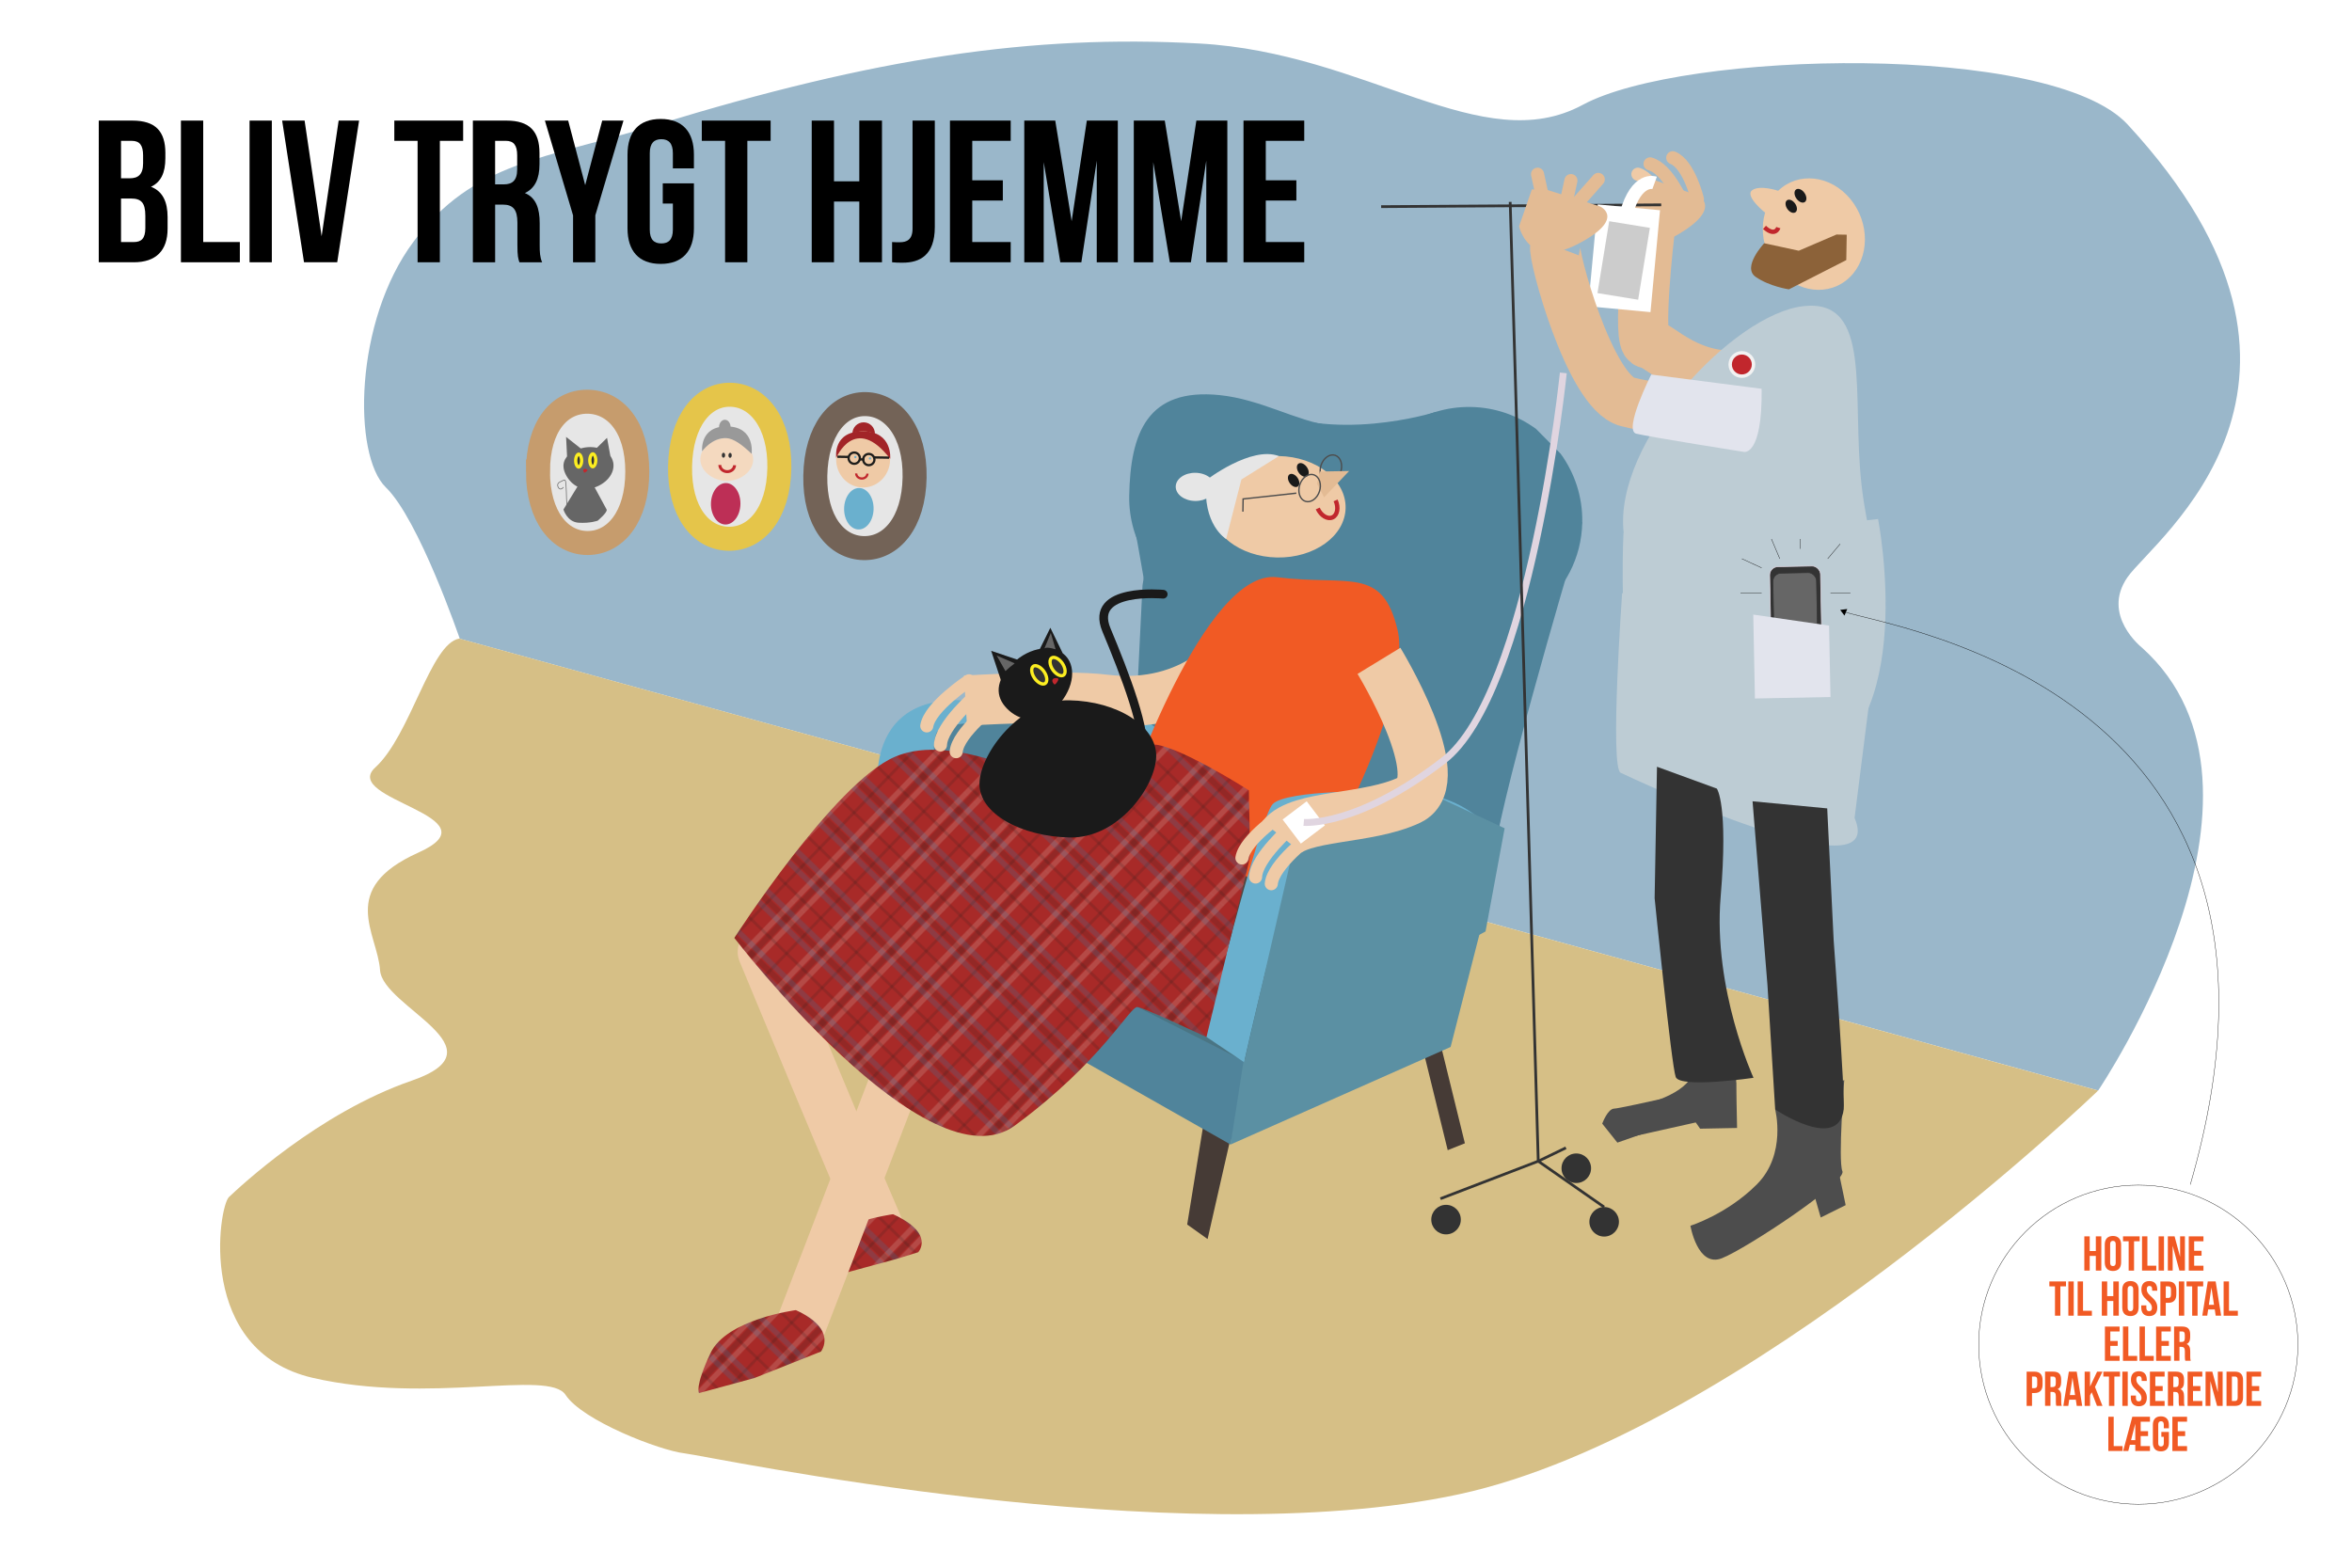 <?xml version="1.0" encoding="UTF-8"?><svg xmlns="http://www.w3.org/2000/svg" xmlns:xlink="http://www.w3.org/1999/xlink" viewBox="0 0 1200 800"><defs><style>.cls-1{stroke:#000;stroke-width:.18px;}.cls-1,.cls-2,.cls-3,.cls-4,.cls-5,.cls-6,.cls-7,.cls-8,.cls-9,.cls-10,.cls-11,.cls-12,.cls-13,.cls-14,.cls-15,.cls-16,.cls-17,.cls-18,.cls-19{stroke-miterlimit:10;}.cls-1,.cls-4,.cls-5,.cls-20,.cls-6,.cls-7,.cls-21,.cls-9,.cls-11,.cls-22,.cls-12,.cls-23,.cls-13,.cls-14,.cls-15,.cls-24,.cls-16,.cls-17,.cls-25,.cls-26{fill:none;}.cls-2{filter:url(#drop-shadow-2);stroke:#e5c54a;}.cls-2,.cls-3,.cls-8{stroke-width:12.25px;}.cls-2,.cls-3,.cls-8,.cls-27{fill:#e6e6e6;}.cls-3{filter:url(#drop-shadow-3);stroke:#c69c6d;}.cls-28{fill:#efcaa6;}.cls-29{fill:#d6bf86;}.cls-30{fill:#4a7584;}.cls-31{fill:#534741;}.cls-4,.cls-11{stroke-width:25.61px;}.cls-4,.cls-25{stroke:#e3bb94;}.cls-32{fill:#4d4d4d;}.cls-5{stroke:#666;}.cls-5,.cls-10,.cls-19{stroke-width:.35px;}.cls-33{fill:#fff;}.cls-34{fill:url(#Skotskternet_farve_2-2);}.cls-20,.cls-11,.cls-22{stroke:#efcaa6;}.cls-20,.cls-22,.cls-25{stroke-linejoin:round;}.cls-20,.cls-17,.cls-25{stroke-linecap:round;}.cls-20,.cls-25{stroke-width:6.68px;}.cls-6{stroke:#4d4d4d;stroke-width:.7px;}.cls-7{stroke-width:1.5px;}.cls-7,.cls-12,.cls-16{stroke:#c1272d;}.cls-35{fill:#6ab0ce;}.cls-36{fill:#bdccd4;}.cls-8{filter:url(#drop-shadow-1);stroke:#736357;}.cls-37{fill:#f4d9bf;}.cls-9{stroke-width:1.4px;}.cls-9,.cls-19{stroke:#333;}.cls-38{fill:#bd2f56;}.cls-39{fill:#9ab7ca;}.cls-10,.cls-40{fill:#333;}.cls-10,.cls-14{stroke:#e0d5e0;}.cls-41{fill:#a22428;}.cls-42{fill:#5b90a3;}.cls-22{stroke-width:25.59px;}.cls-43,.cls-19{fill:#666;}.cls-12,.cls-13{stroke-width:1.15px;}.cls-44,.cls-18{fill:#c1272d;}.cls-23,.cls-13{stroke:#1d1d1b;}.cls-23,.cls-24,.cls-26{stroke-linecap:square;stroke-width:.3px;}.cls-45{fill:#463b36;}.cls-46{fill:#1a1a1a;}.cls-47{fill:#999;}.cls-48{fill:#fcee21;}.cls-14{stroke-width:3.51px;}.cls-15{stroke:#fff;stroke-width:6.66px;}.cls-49{fill:url(#Skotskternet_farve_2-3);}.cls-24{stroke:#009cdc;}.cls-50{fill:#ccc;}.cls-51{fill:#50849b;}.cls-52{fill:#f15a24;}.cls-16{stroke-width:2.23px;}.cls-53{fill:#e2e4ed;}.cls-17{stroke:#1a1a1a;stroke-width:4.45px;}.cls-54{fill:#a82a28;}.cls-55{fill:#e3bb94;}.cls-18{stroke:#f2f2f2;stroke-width:1.75px;}.cls-56{fill:url(#Skotskternet_farve_2);}.cls-26{stroke:#fffdf0;}.cls-57{fill:#8c6239;}</style><pattern id="Skotskternet_farve_2" x="0" y="0" width="72" height="72" patternTransform="translate(5985.61 -12139.77) rotate(-45.98) scale(.7)" patternUnits="userSpaceOnUse" viewBox="0 0 72 72"><rect class="cls-21" y="0" width="72" height="72"/><line class="cls-24" x1="20" y1="72" x2="20" y2="144"/><line class="cls-24" x1="56" y1="72" x2="56" y2="144"/><line class="cls-23" x1="25" y1="72" x2="25" y2="144"/><line class="cls-23" x1="61" y1="72" x2="61" y2="144"/><line class="cls-24" x1="30" y1="72" x2="30" y2="144"/><line class="cls-24" x1="66" y1="72" x2="66" y2="144"/><line class="cls-24" x1="18" y1="72" x2="18" y2="144"/><line class="cls-24" x1="54" y1="72" x2="54" y2="144"/><line class="cls-23" x1="23" y1="72" x2="23" y2="144"/><line class="cls-23" x1="59" y1="72" x2="59" y2="144"/><line class="cls-24" x1="28" y1="72" x2="28" y2="144"/><line class="cls-24" x1="64" y1="72" x2="64" y2="144"/><line class="cls-23" x1="42" y1="72" x2="42" y2="144"/><line class="cls-23" x1="6" y1="72" x2="6" y2="144"/><line class="cls-23" x1="144" y1="6" x2="72" y2="6"/><line class="cls-23" x1="144" y1="42" x2="72" y2="42"/><line class="cls-26" x1="144" y1="20" x2="72" y2="20"/><line class="cls-26" x1="144" y1="56" x2="72" y2="56"/><line class="cls-23" x1="144" y1="25" x2="72" y2="25"/><line class="cls-23" x1="144" y1="61" x2="72" y2="61"/><line class="cls-26" x1="144" y1="30" x2="72" y2="30"/><line class="cls-26" x1="144" y1="66" x2="72" y2="66"/><line class="cls-26" x1="144" y1="18" x2="72" y2="18"/><line class="cls-26" x1="144" y1="54" x2="72" y2="54"/><line class="cls-23" x1="144" y1="23" x2="72" y2="23"/><line class="cls-23" x1="144" y1="59" x2="72" y2="59"/><line class="cls-26" x1="144" y1="28" x2="72" y2="28"/><line class="cls-26" x1="144" y1="64" x2="72" y2="64"/><rect class="cls-54" y="0" width="72" height="72"/><line class="cls-23" x1="72" y1="6" y2="6"/><line class="cls-23" x1="72" y1="42" y2="42"/><line class="cls-26" x1="72" y1="20" y2="20"/><line class="cls-26" x1="72" y1="56" y2="56"/><line class="cls-23" x1="72" y1="25" y2="25"/><line class="cls-23" x1="72" y1="61" y2="61"/><line class="cls-26" x1="72" y1="30" y2="30"/><line class="cls-26" x1="72" y1="66" y2="66"/><line class="cls-26" x1="72" y1="18" y2="18"/><line class="cls-26" x1="72" y1="54" y2="54"/><line class="cls-23" x1="72" y1="23" y2="23"/><line class="cls-23" x1="72" y1="59" y2="59"/><line class="cls-26" x1="72" y1="28" y2="28"/><line class="cls-26" x1="72" y1="64" y2="64"/><line class="cls-24" x1="20" x2="20" y2="72"/><line class="cls-24" x1="56" x2="56" y2="72"/><line class="cls-23" x1="25" x2="25" y2="72"/><line class="cls-23" x1="61" x2="61" y2="72"/><line class="cls-24" x1="30" x2="30" y2="72"/><line class="cls-24" x1="66" x2="66" y2="72"/><line class="cls-24" x1="18" x2="18" y2="72"/><line class="cls-24" x1="54" x2="54" y2="72"/><line class="cls-23" x1="23" x2="23" y2="72"/><line class="cls-23" x1="59" x2="59" y2="72"/><line class="cls-24" x1="28" x2="28" y2="72"/><line class="cls-24" x1="64" x2="64" y2="72"/><line class="cls-23" x1="42" x2="42" y2="72"/><line class="cls-23" x1="6" x2="6" y2="72"/><line class="cls-23" y1="6" x2="-72" y2="6"/><line class="cls-23" y1="42" x2="-72" y2="42"/><line class="cls-26" y1="20" x2="-72" y2="20"/><line class="cls-26" y1="56" x2="-72" y2="56"/><line class="cls-23" y1="25" x2="-72" y2="25"/><line class="cls-23" y1="61" x2="-72" y2="61"/><line class="cls-26" y1="30" x2="-72" y2="30"/><line class="cls-26" y1="66" x2="-72" y2="66"/><line class="cls-26" y1="18" x2="-72" y2="18"/><line class="cls-26" y1="54" x2="-72" y2="54"/><line class="cls-23" y1="23" x2="-72" y2="23"/><line class="cls-23" y1="59" x2="-72" y2="59"/><line class="cls-26" y1="28" x2="-72" y2="28"/><line class="cls-26" y1="64" x2="-72" y2="64"/><line class="cls-24" x1="20" y1="-72" x2="20"/><line class="cls-24" x1="56" y1="-72" x2="56"/><line class="cls-23" x1="25" y1="-72" x2="25"/><line class="cls-23" x1="61" y1="-72" x2="61"/><line class="cls-24" x1="30" y1="-72" x2="30"/><line class="cls-24" x1="66" y1="-72" x2="66"/><line class="cls-24" x1="18" y1="-72" x2="18"/><line class="cls-24" x1="54" y1="-72" x2="54"/><line class="cls-23" x1="23" y1="-72" x2="23"/><line class="cls-23" x1="59" y1="-72" x2="59"/><line class="cls-24" x1="28" y1="-72" x2="28"/><line class="cls-24" x1="64" y1="-72" x2="64"/><line class="cls-23" x1="42" y1="-72" x2="42"/><line class="cls-23" x1="6" y1="-72" x2="6"/></pattern><filter id="drop-shadow-1" x="401.15" y="191.15" width="81" height="104" filterUnits="userSpaceOnUse"><feOffset dx="1.11" dy="1.11"/><feGaussianBlur result="blur" stdDeviation="2.78"/><feFlood flood-color="#000" flood-opacity=".75"/><feComposite in2="blur" operator="in"/><feComposite in="SourceGraphic"/></filter><filter id="drop-shadow-2" x="332.15" y="186.15" width="81" height="104" filterUnits="userSpaceOnUse"><feOffset dx="1.11" dy="1.11"/><feGaussianBlur result="blur-2" stdDeviation="2.78"/><feFlood flood-color="#000" flood-opacity=".75"/><feComposite in2="blur-2" operator="in"/><feComposite in="SourceGraphic"/></filter><pattern id="Skotskternet_farve_2-2" patternTransform="translate(5935.9 -12136.7) rotate(-45.98) scale(.7)" xlink:href="#Skotskternet_farve_2"/><pattern id="Skotskternet_farve_2-3" patternTransform="translate(5936.02 -12090.84) rotate(-45.98) scale(.7)" xlink:href="#Skotskternet_farve_2"/><filter id="drop-shadow-3" x="259.15" y="190.15" width="81" height="102" filterUnits="userSpaceOnUse"><feOffset dx="1.11" dy="1.11"/><feGaussianBlur result="blur-3" stdDeviation="2.78"/><feFlood flood-color="#000" flood-opacity=".75"/><feComposite in2="blur-3" operator="in"/><feComposite in="SourceGraphic"/></filter></defs><g id="Lag_2"><rect class="cls-33" x=".5" y="-.5" width="1199" height="800"/></g><g id="Lag_1"><path class="cls-39" d="M1070.5,556.5s103.66-153.04,22.32-226.02c0,0-20.96-16.49-7.32-35.98,13.63-19.49,122-99,0-231-39.01-42.21-226.64-37.74-278-10-51.36,27.74-110.03-26.6-195.59-31.3-85.55-4.7-165.41,7.3-276.41,41.3-58.65,17.97-94.02,19.01-124.47,59.77-30.45,40.76-31.08,109.08-14.17,125.44,16.91,16.36,37.72,77.24,37.72,77.24l835.92,230.55Z"/><path class="cls-29" d="M234.35,325.86c-14.77,2.49-24.85,49.36-42.9,65.8-18.05,16.43,63.17,24.95,21.92,43.47-41.25,18.51-20.76,41.09-19.46,59.98,1.31,18.89,64.06,39.82,16.19,56.34-47.88,16.53-88.02,54.45-93.28,59.4s-16.79,78.55,42.72,92.27c59.51,13.72,120.46-4.44,129.01,8.69,8.55,13.13,48.16,28.42,60.72,29.84,12.56,1.42,250.26,52.2,395.22,20.86,144.96-31.34,326-206,326-206L234.35,325.86Z"/><path class="cls-22" d="M452.28,635.39c-2.45-3.3-63.12-149.67-63.12-149.67l77.96-38.9"/><path class="cls-56" d="M455.63,619.63s-35.42,4.6-43.58,21.99,17.17,8.49,17.17,8.49l28.26-7.68,10.99-3.41s8.9-9.52-12.85-19.4Z"/><path class="cls-20" d="M850,109.17s-5.72-17.43-14.34-20.27"/><path class="cls-25" d="M858.01,102.94s-7.23-16.95-16.15-19.31"/><path class="cls-25" d="M866.03,101.59s-4.29-17.81-12.6-21.09"/><path class="cls-55" d="M836.63,91.42l-5.69,18.82s4,22.17,25.82,9.06c21.83-13.11,10-19.28,10-19.28l-23.67-8.49-6.47-.12Z"/><path class="cls-4" d="M841.62,117.97s-6.69,57.06-1.02,57.24,21.75,20.41,51.65,15.88"/><polygon class="cls-45" points="738.63 586.94 747.39 583.43 728.61 506.93 719.86 510.44 738.63 586.94"/><polyline class="cls-45" points="605.71 624.87 616.12 632.3 634.25 552.68 619.12 542.13"/><path class="cls-51" d="M796.27,231.57c7.12,9.81,11.24,21.93,11,34.98-.33,18.3-9.12,34.46-22.58,44.82l-29.57,164.25-179.2-34.64,6.99-142.21,2.2-13.78c-5.87-9.24-9.19-20.24-8.98-32,.57-31.94,9.16-55.16,46.19-51.36,20.97,2.16,39.37,13.28,56.15,15.46l38.32.68c9.57-6.56,21.2-10.31,33.69-10.09,12.48.22,23.97,4.39,33.31,11.28"/><path class="cls-51" d="M743.65,237.76c.04-2.51-11.23-27.52-11.23-27.52,0,0-53.28,17.04-91.94-3.87l24.14,21.18,79.04,10.21Z"/><path class="cls-51" d="M734.99,265.27c1.9-.59,63.16,31.44,63.16,31.44,0,0-12.11-26.13-30.29,87.97l-183.75-85.72s.04-1.18-7.41-42.18l158.29,8.49Z"/><path class="cls-51" d="M471.14,464.26l104.78-23.28,4.31-65.31-77.72-12.92c-21.79-3.45-40.9,14.77-38.49,36.7l7.12,64.8Z"/><polygon class="cls-30" points="573.64 428.37 755.12 475.62 631.95 542.58 471.14 464.26 573.64 428.37"/><path class="cls-51" d="M691.89,249.41l115.38,17.15s-34.04,113.03-43.71,161.89c-6.43,32.48-68.35-6.63-87.93-62.93-9.88-28.41,16.26-116.12,16.26-116.12Z"/><polygon class="cls-42" points="627.84 584.05 740.11 534.27 755.12 475.62 631.95 542.58 627.84 584.05"/><polygon class="cls-51" points="470.71 494.93 627.84 584.05 634.49 541.37 471.24 458.6 470.71 494.93"/><path class="cls-31" d="M574.53,406.81s72.03,3.47,79.56,18.08c7.54,14.61,36.42,58.65,36.42,58.65,0,0-79.51,15.21-81.14,12.95s-66.47-51.31-75.79-59.83l40.94-29.85Z"/><path class="cls-35" d="M597.58,377.66s-112.75-17.05-119.67-3.81c-6.92,13.24,13.45,89,13.45,89l-17.19-4.42s-23.95-18.09-23.83-42.59c-1.85-.11-15.81-61.72,42.34-58.43,32.26,1.82,93.36,11.14,93.36,11.14l11.53,9.12Z"/><ellipse class="cls-28" cx="652.05" cy="258.62" rx="25.89" ry="34.52" transform="translate(381.83 905.95) rotate(-88.98)"/><path class="cls-31" d="M612.82,428.61c-5.58.46-66.81-1.19-66.81-1.19l40.53,69.22s41.84,26.92,68.17-6.51c.08-.1,13.5-37.02,13.5-37.02l-55.39-24.51Z"/><path class="cls-11" d="M631.83,330.94s-21.18,31.92-68.41,26.07c-20.68-2.56-70.84.52-70.84.52"/><path class="cls-52" d="M574.78,406.77s39.84-116.77,76.75-112.21c36.91,4.56,53.74-5.92,61.55,27.06,7.81,32.99-41.03,136.24-59.89,134.57s-60.9-55.36-78.41-49.42Z"/><path class="cls-35" d="M763.72,426.36s-13.87-18.35-36.66-20.98c-22.79-2.63-70.91-2.16-77.72,4.95-6.81,7.12-34.45,118.39-34.45,118.39l19.85,13.34s23.94-109.02,33.94-115.38c10-6.36,56.06-16.33,95.04-.32Z"/><path class="cls-42" d="M634.76,542.28l123.17-66.96,9.74-52.64-33.2-15.48-28.31,1.92c-18.91,3.42-43.85,15.61-47.74,30.37l-23.67,102.79Z"/><path class="cls-11" d="M703.55,337.23s37.12,60.81,15.61,71.01c-21.51,10.2-55.99,7.35-65.11,18.89"/><path class="cls-20" d="M668.68,426.68s-19.12,14.41-20.06,24.29"/><path class="cls-20" d="M659.01,421.98s-18.12,15.65-18.41,25.57"/><ellipse class="cls-46" cx="660.02" cy="245.17" rx="2.41" ry="3.74" transform="translate(-21.76 421.01) rotate(-34.84)"/><ellipse class="cls-46" cx="664.71" cy="239.8" rx="2.51" ry="3.9" transform="translate(-17.85 422.73) rotate(-34.84)"/><path class="cls-16" d="M672.31,259.49c1.65,3.64,5.03,5.67,7.55,4.52s3.22-5.02,1.57-8.66"/><path class="cls-8" d="M414.86,241.67c-.41,23.21,10.69,36.67,24.68,36.92,13.99.25,25.57-12.8,25.98-36.01s-10.96-37.23-24.95-37.48c-13.99-.25-25.3,13.36-25.71,36.58Z"/><ellipse class="cls-35" cx="438.21" cy="259.63" rx="10.58" ry="7.52" transform="translate(170.8 693.13) rotate(-88.98)"/><circle class="cls-41" cx="440.64" cy="221.26" r="5.74"/><ellipse class="cls-28" cx="440.41" cy="234.45" rx="14.34" ry="13.76" transform="translate(198.12 670.6) rotate(-88.98)"/><path class="cls-41" d="M454.18,234.13s1.39-13.74-13.52-14.01c-16.06-.29-14.01,13.52-14.01,13.52,0,0,9.58-22.77,27.53.49Z"/><circle class="cls-13" cx="443.27" cy="234.51" r="2.87"/><circle class="cls-13" cx="435.83" cy="233.8" r="2.87"/><path class="cls-12" d="M436.84,241.59c-.03,1.41,1.24,2.57,2.82,2.6s2.89-1.09,2.91-2.5"/><line class="cls-13" x1="453.62" y1="233.54" x2="445.59" y2="233.4"/><line class="cls-13" x1="432.97" y1="233.17" x2="427.24" y2="233.07"/><polyline class="cls-13" points="440.98 234.46 440.98 234.46 438.69 234.42"/><circle class="cls-35" cx="443.86" cy="233.94" r=".57"/><circle class="cls-35" cx="436.41" cy="233.24" r=".57"/><path class="cls-2" d="M345.86,236.9c-.41,23.21,10.69,36.67,24.68,36.92,13.99.25,25.57-12.8,25.98-36.01.41-23.21-10.96-37.23-24.95-37.48-13.99-.25-25.3,13.36-25.71,36.58Z"/><path class="cls-37" d="M357.31,234.22c-.11,6.05,6.31,11.07,13.29,11.19,6.98.12,13.57-4.66,13.68-10.71.11-6.05-6.31-11.07-13.29-11.19-6.98-.12-13.57,4.66-13.68,10.71Z"/><path class="cls-47" d="M383.49,231.59s1.93-13.73-12.39-13.99c-14.32-.26-12.87,12.69-12.87,12.69,0,0,4.94-7.02,12.34-6.71,3.77.16,8.17,3.47,12.92,8.01Z"/><ellipse class="cls-47" cx="369.82" cy="218" rx="3.79" ry="2.95" transform="translate(145.25 583.88) rotate(-88.98)"/><ellipse class="cls-40" cx="372.52" cy="232.38" rx="1.26" ry=".84" transform="translate(133.52 600.69) rotate(-88.98)"/><ellipse class="cls-40" cx="369.15" cy="232.32" rx="1.26" ry=".84" transform="translate(130.27 597.26) rotate(-88.98)"/><ellipse class="cls-38" cx="370.28" cy="257.1" rx="10.58" ry="7.52" transform="translate(106.6 622.73) rotate(-88.98)"/><path class="cls-7" d="M367.27,237.27c-.03,1.84,1.62,3.37,3.7,3.41s3.78-1.43,3.82-3.27"/><path class="cls-6" d="M684.15,235.57c1.08,3.31-.33,7.58-3.16,9.53-2.83,1.95-6,.85-7.08-2.46s.33-7.58,3.16-9.53,6-.85,7.08,2.46Z"/><polyline class="cls-6" points="661.38 251.66 634.24 254.62 634.13 261.09"/><polygon class="cls-55" points="673.49 240.62 688.33 240.36 675.55 253.8 671.92 246.77 673.49 240.62"/><path class="cls-6" d="M673.29,245.53c1.08,3.31-.33,7.58-3.16,9.53-2.83,1.95-6,.85-7.08-2.46s.33-7.58,3.16-9.53,6-.85,7.08,2.46Z"/><path class="cls-27" d="M652.51,232.73l-19.15,11.97-7.78,30.34s-12.39-7.29-10.05-30.09c0,0,22.8-17.58,36.97-12.22Z"/><ellipse class="cls-27" cx="609.88" cy="248.48" rx="7.19" ry="9.99" transform="translate(350.55 853.82) rotate(-88.98)"/><polyline class="cls-22" points="604.66 483.49 494.78 452.08 407.97 678.22"/><path class="cls-34" d="M637.19,403.3s-38.42-24.6-50.18-23.4c-11.76,1.19-18.46,21.14-36.33,21.13-17.86,0-62.96-28.15-94.04-14.86-31.08,13.29-81.98,92.47-81.98,92.47,0,0,98.61,128.53,143.2,95.68,44.59-32.85,58.67-61.04,62.55-60.43s35.14,15.35,35.14,15.35l22.29-91.9-.65-34.04Z"/><path class="cls-49" d="M406.05,668.56s-35.42,4.6-43.58,21.99-5.83,20.35-5.83,20.35l28.26-7.68,33.96-13.51s8.93-11.27-12.82-21.15Z"/><path class="cls-20" d="M655.16,414.82s-19.97,13.2-21.53,23"/><path class="cls-20" d="M507.9,359.3s-19.12,14.41-20.06,24.29"/><path class="cls-20" d="M498.24,354.6s-18.12,15.65-18.41,25.57"/><path class="cls-20" d="M494.38,347.43s-19.97,13.2-21.53,23"/><path class="cls-28" d="M944.07,101.57c10.06,12.21,9.86,30.12-.43,40.01-10.29,9.88-26.79,7.99-36.84-4.22-10.06-12.21-9.86-30.12.43-40.01,10.29-9.88,26.79-7.99,36.84,4.22Z"/><path class="cls-46" d="M499.72,399.79c-.27,15.35,21.3,27.13,46.13,27.58s43.77-26.06,44.05-41.41c.27-15.35-19.63-28.15-44.45-28.6s-45.45,27.08-45.72,42.43Z"/><path class="cls-17" d="M593.47,303.23s-38.07-3.65-28.97,18.17c9.1,21.81,21.38,53.21,18.03,64.03"/><path class="cls-46" d="M543.75,334.74c5.97,6.35,3.54,18.34-5.43,26.78-8.97,8.44-18.34,6.31-24.5.13-6.07-6.09-6.26-14.26,2.86-23.13,8.83-8.59,21.09-10.14,27.06-3.79Z"/><polygon class="cls-46" points="512.71 353.31 505.7 332.13 521.15 337.33 512.71 353.31"/><polygon class="cls-46" points="542.25 333.45 535.89 320.35 530.06 332.13 542.25 333.45"/><path class="cls-40" d="M532.26,349.07c-1.42,0-3.2-1.21-4.45-3.01-1.65-2.38-1.93-5.16-.62-6.07.28-.19.61-.29,1.01-.29,1.42,0,3.2,1.21,4.45,3.01.85,1.23,1.36,2.58,1.43,3.79.03.62-.02,1.73-.81,2.27-.28.19-.62.29-1.01.29Z"/><path class="cls-48" d="M528.2,340.54c.93,0,2.5.83,3.76,2.65,1.54,2.23,1.52,4.43.83,4.9-.14.09-.31.14-.53.14-.93,0-2.5-.83-3.76-2.65-1.54-2.23-1.52-4.43-.83-4.9.14-.09.31-.14.53-.14M528.2,338.86c-.55,0-1.05.14-1.48.44-1.72,1.19-1.53,4.42.4,7.23,1.46,2.11,3.49,3.37,5.14,3.37.55,0,1.05-.14,1.48-.44,1.72-1.19,1.53-4.42-.41-7.23-1.46-2.11-3.49-3.37-5.13-3.37h0Z"/><path class="cls-40" d="M541.61,344.83c-1.42,0-3.2-1.21-4.45-3.01-.85-1.23-1.36-2.58-1.43-3.79-.03-.62.02-1.73.81-2.27.28-.19.62-.29,1.01-.29,1.42,0,3.2,1.21,4.45,3.01,1.65,2.38,1.93,5.16.62,6.07-.28.19-.61.29-1.01.29Z"/><path class="cls-48" d="M537.55,336.29c.93,0,2.5.83,3.76,2.65.75,1.09,1.22,2.32,1.28,3.37.04.74-.13,1.31-.45,1.54-.14.09-.31.14-.53.14-.93,0-2.5-.83-3.76-2.65-1.54-2.23-1.52-4.43-.83-4.9.14-.09.31-.14.53-.14M537.55,334.62c-.55,0-1.05.14-1.48.44-1.72,1.19-1.53,4.42.4,7.23,1.46,2.11,3.49,3.37,5.13,3.37.55,0,1.05-.14,1.48-.44,1.72-1.18,1.53-4.42-.41-7.23-1.46-2.11-3.49-3.37-5.13-3.37h0Z"/><path class="cls-44" d="M537.42,348.7c.39.41.52.93,1.21.27s1.67-2.22,1.28-2.64-1.99-.48-2.67.17c-.69.65-.21,1.78.19,2.19Z"/><path class="cls-43" d="M517.69,338.51l-9.2-4,4.5,7.94s2.05-1.95,4.7-3.94Z"/><path class="cls-43" d="M532.84,330.97s.51-1.21,5.73.37l-2.44-8.36-3.29,7.99Z"/><path class="cls-3" d="M273.36,239.52c0,23.22,11.34,36.47,25.34,36.47s25.34-13.25,25.34-36.47c0-23.22-11.6-35.63-25.59-35.63-13.99,0-25.08,12.41-25.08,35.63Z"/><path class="cls-43" d="M312.16,233.92c2.64,5.25-.95,11.76-8.01,14.54s-12.56-.8-15.34-5.99c-2.74-5.11-1.45-10.01,5.78-13.01,7-2.91,14.94-.79,17.58,4.45Z"/><polygon class="cls-43" points="289.54 237.25 288.82 222.95 297.58 229.87 289.54 237.25"/><polygon class="cls-43" points="311.44 232.79 309.72 223.44 304.05 228.99 311.44 232.79"/><path class="cls-40" d="M295.13,238.31c-.67-.12-1.52-1.56-1.39-3.63.11-1.72.88-2.92,1.51-2.92.76.12,1.61,1.56,1.48,3.64-.11,1.72-.88,2.92-1.51,2.92-.03,0-.06,0-.09,0Z"/><path class="cls-48" d="M295.25,232.66c.28.3.73,1.26.65,2.69-.07,1.15-.46,1.83-.68,2.07-.28-.3-.73-1.26-.65-2.69.07-1.15.46-1.83.68-2.07M295.25,230.93c-1.19,0-2.22,1.58-2.35,3.71-.14,2.26.79,4.28,2.08,4.5.08.01.16.02.24.02,1.19,0,2.22-1.58,2.35-3.71.14-2.26-.79-4.28-2.08-4.5-.08-.01-.16-.02-.24-.02h0Z"/><path class="cls-40" d="M302.34,238.17c-.67-.12-1.52-1.56-1.39-3.63.11-1.72.88-2.92,1.51-2.92.76.12,1.61,1.56,1.48,3.64-.11,1.72-.88,2.92-1.51,2.92-.03,0-.06,0-.09,0Z"/><path class="cls-48" d="M302.47,232.52c.28.3.73,1.26.65,2.69-.07,1.15-.46,1.83-.68,2.07-.28-.3-.73-1.26-.65-2.69.07-1.15.46-1.83.68-2.07M302.46,230.78c-1.19,0-2.22,1.58-2.35,3.71-.14,2.26.79,4.28,2.08,4.5.08.01.16.02.24.02,1.19,0,2.22-1.58,2.35-3.71.14-2.26-.79-4.28-2.08-4.5-.08-.01-.16-.02-.24-.02h0Z"/><path class="cls-44" d="M297.73,240.64c.17.34.16.68.71.46s1.43-.9,1.26-1.25-1.16-.78-1.7-.56-.44,1-.26,1.34Z"/><path class="cls-43" d="M295.21,229.7l-5.06-4.65,1.44,5.82s1.62-.65,3.62-1.17Z"/><path class="cls-43" d="M305.98,228.99s.53-.59,3.52,1.64l-.08-5.56-3.43,3.92Z"/><path class="cls-43" d="M309.5,260c-.64-1.19-7.05-13.03-7.05-13.03l-7.32.51-7.66,12.52s1.86,6.38,7.74,6.75,9.73-1.04,9.73-1.04c0,0,5.26-4.41,4.56-5.71Z"/><path class="cls-5" d="M287.47,248.6s-1.01,1.39-1.94.84-1.71-2.55,0-3.4c3.11-1.54,2.93-1.77,3.28,1.76s-.14,10.69,1.33,12.2"/><path class="cls-32" d="M865.3,541.12c-.15,9.76-6.88,17.69-30.86,23.75-23.99,6.07-.27,14.86-.27,14.86l51.34-11.49.7-39.45-20.91,12.33Z"/><path class="cls-32" d="M905.69,566.14s5.97,22.86-9.26,38.18c-15.23,15.32-33.97,21.18-33.97,21.18,0,0,3.63,21.45,16.03,16.6,12.4-4.86,63.81-38.84,61.51-44.4s.95-46.55.95-46.55l-35.24,14.99Z"/><path class="cls-36" d="M949.8,247.71c5.24,46.45,24.87,72.7-10.76,76.72-35.64,4.02-105.39-6.14-110.63-52.59-5.24-46.45,56.02-111.59,91.66-115.61,35.64-4.02,24.49,45.03,29.73,91.48Z"/><path class="cls-36" d="M933.2,267.67c-14.19-2.29-104.89,4.35-104.89,4.35,0,0-2.02,37.4,2.84,85.19,0,0,32.49,56.49,90.45,36.21,57.96-20.28,36.59-128.56,36.59-128.56l-25,2.82Z"/><path class="cls-36" d="M893.6,308.45l-65.98-5.76s-6.37,88.93-.76,91.66,137,64.11,119.34,23.06l13.64-107.78-66.25-1.18Z"/><path class="cls-57" d="M900.12,124.11s-11.52,12.22-4.38,17.18c7.14,4.96,16.98,6.36,16.98,6.36l29.26-14.92.23-12.96-5.24-.09-19.23,8.26-17.63-3.82Z"/><path class="cls-28" d="M907.22,97.36s-9.41-3.21-13.3-.24,6.63,11.39,6.63,11.39l13.01-8.17"/><circle class="cls-18" cx="888.7" cy="186" r="5.96"/><path class="cls-40" d="M845.4,391.27l-1.2,67.06s8.56,85.44,10.77,91.29c2.21,5.85,39.68.4,39.68.4,0,0-20.74-45.05-16.77-92.33,3.98-47.28-1.94-55.26-1.94-55.26l-30.55-11.15Z"/><path class="cls-40" d="M894.16,408.89l7.61,93.84,3.93,63.42s32.39,21.8,34.98-.14c.75-6.4-5.12-85.89-5.12-85.89l-3.31-67.59-38.09-3.63Z"/><polyline class="cls-9" points="704.66 105.45 776.11 104.99 847.56 104.53"/><circle class="cls-40" cx="818.45" cy="623.49" r="7.54"/><circle class="cls-40" cx="804.23" cy="596.16" r="7.54"/><circle class="cls-40" cx="737.78" cy="622.37" r="7.54"/><rect class="cls-33" x="657.48" y="411.97" width="15.42" height="15.42" transform="translate(-118.5 486.35) rotate(-37.11)"/><rect class="cls-33" x="812.69" y="105.66" width="31.9" height="52.23" transform="translate(15.89 -76.67) rotate(5.35)"/><path class="cls-15" d="M844.2,93.31s-9.08-3.33-14.48,15.69"/><rect class="cls-50" x="817.91" y="114.28" width="21.03" height="37.16" transform="translate(32.2 -131.65) rotate(9.27)"/><path class="cls-4" d="M793.51,125.71c-1.47,3.83,17.49,74.27,36.74,79.36,19.25,5.09,57.76,5.72,57.76,5.72"/><path class="cls-55" d="M781.56,96.66l-6.51,18.81s4.67,22.18,29.83,9.13c25.15-13.05,11.49-19.25,11.49-19.25l-27.34-8.55-7.47-.13Z"/><ellipse class="cls-46" cx="913.9" cy="105.26" rx="2.41" ry="3.74" transform="translate(103.68 540.97) rotate(-34.84)"/><ellipse class="cls-46" cx="918.6" cy="99.89" rx="2.51" ry="3.9" transform="translate(107.59 542.69) rotate(-34.84)"/><path class="cls-16" d="M907.32,116.17s-1.55,4.87-7.07-.13"/><path class="cls-53" d="M898.79,198.41l-56.33-7.28s-14.38,28.52-7.64,30.18c6.74,1.67,54.98,9.31,54.98,9.31,0,0,9.42,2.16,8.99-32.21Z"/><path class="cls-14" d="M797.61,190.3s-16.8,163.52-61.03,197.7c-44.23,34.19-71.39,31.68-71.39,31.68"/><polyline class="cls-9" points="770.5 103.03 784.82 592.56 818.41 615.95"/><path class="cls-32" d="M885.8,552.24l.46,23.37-18.86.37-4.27-6.17-37.94,13.28-7.73-9.69s2.79-7.65,6.14-7.67,62.2-13.5,62.2-13.5Z"/><path d="M84.37,78.17v2.58c0,7.44-2.27,12.19-7.33,14.56,6.09,2.38,8.47,7.85,8.47,15.49v5.89c0,11.16-5.89,17.15-17.25,17.15h-17.87V61.54h17.15c11.77,0,16.84,5.47,16.84,16.63ZM61.75,71.87v19.11h4.44c4.23,0,6.82-1.86,6.82-7.64v-4.03c0-5.17-1.76-7.44-5.78-7.44h-5.47ZM61.75,101.31v22.21h6.51c3.82,0,5.89-1.76,5.89-7.13v-6.3c0-6.71-2.17-8.78-7.33-8.78h-5.06Z"/><path d="M92.32,61.54h11.36v61.97h18.69v10.33h-30.06V61.54Z"/><path d="M127.33,61.54h11.36v72.3h-11.36V61.54Z"/><path d="M164.1,120.52l8.68-58.98h10.43l-11.16,72.3h-16.94l-11.16-72.3h11.46l8.68,58.98Z"/><path d="M201.18,61.54h35.12v10.33h-11.88v61.97h-11.36v-61.97h-11.88v-10.33Z"/><path d="M265.01,133.84c-.62-1.86-1.03-3-1.03-8.88v-11.36c0-6.71-2.27-9.19-7.44-9.19h-3.92v29.44h-11.36V61.54h17.15c11.77,0,16.84,5.47,16.84,16.63v5.68c0,7.44-2.38,12.29-7.44,14.67,5.68,2.38,7.54,7.85,7.54,15.39v11.16c0,3.51.1,6.09,1.24,8.78h-11.57ZM252.61,71.87v22.21h4.44c4.23,0,6.82-1.86,6.82-7.64v-7.13c0-5.17-1.76-7.44-5.78-7.44h-5.47Z"/><path d="M292.37,109.88l-14.36-48.34h11.88l8.68,32.95,8.68-32.95h10.85l-14.36,48.34v23.96h-11.36v-23.96Z"/><path d="M338.13,93.56h15.91v22.93c0,11.57-5.78,18.18-16.94,18.18s-16.94-6.61-16.94-18.18v-37.6c0-11.57,5.78-18.18,16.94-18.18s16.94,6.61,16.94,18.18v7.02h-10.74v-7.75c0-5.16-2.27-7.13-5.89-7.13s-5.89,1.96-5.89,7.13v39.04c0,5.16,2.27,7.02,5.89,7.02s5.89-1.86,5.89-7.02v-13.32h-5.16v-10.33Z"/><path d="M358.06,61.54h35.12v10.33h-11.88v61.97h-11.36v-61.97h-11.88v-10.33Z"/><path d="M425.51,133.84h-11.36V61.54h11.36v30.99h12.91v-30.99h11.57v72.3h-11.57v-30.99h-12.91v30.99Z"/><path d="M455.15,123.52c1.24.1,2.69.1,3.92.1,3.62,0,6.51-1.34,6.51-6.92v-55.16h11.36v54.33c0,14.46-7.75,18.18-16.32,18.18-2.07,0-3.62,0-5.47-.21v-10.33Z"/><path d="M496.05,92.01h15.6v10.33h-15.6v21.17h19.62v10.33h-30.99V61.54h30.99v10.33h-19.62v20.14Z"/><path d="M546.76,112.88l7.75-51.33h15.8v72.3h-10.74v-51.85l-7.85,51.85h-10.74l-8.47-51.13v51.13h-9.92V61.54h15.8l8.37,51.33Z"/><path d="M602.64,112.88l7.75-51.33h15.8v72.3h-10.74v-51.85l-7.85,51.85h-10.74l-8.47-51.13v51.13h-9.92V61.54h15.8l8.37,51.33Z"/><path d="M645.81,92.01h15.6v10.33h-15.6v21.17h19.62v10.33h-30.99V61.54h30.99v10.33h-19.62v20.14Z"/><polygon class="cls-32" points="934.58 580.92 941.66 614.99 928.94 621.3 923.53 602.45 934.58 580.92"/><rect class="cls-10" x="903.31" y="289.07" width="25.94" height="51.88" rx="4.21" ry="4.21" transform="translate(-6.07 18.24) rotate(-1.14)"/><rect class="cls-19" x="904.88" y="292.41" width="22.26" height="44.52" rx="4.21" ry="4.21" transform="translate(-6.06 18.23) rotate(-1.14)"/><polygon class="cls-53" points="933.92 355.69 895.37 356.45 894.52 313.63 933.2 319.24 933.92 355.69"/><path class="cls-52" d="M1066.18,648.39h-2.75v-17.47h2.75v7.49h3.12v-7.49h2.8v17.47h-2.8v-7.49h-3.12v7.49Z"/><path class="cls-52" d="M1073.86,635.11c0-2.8,1.47-4.39,4.17-4.39s4.17,1.6,4.17,4.39v9.09c0,2.8-1.47,4.39-4.17,4.39s-4.17-1.6-4.17-4.39v-9.09ZM1076.61,644.37c0,1.25.55,1.72,1.42,1.72s1.42-.47,1.42-1.72v-9.44c0-1.25-.55-1.72-1.42-1.72s-1.42.47-1.42,1.72v9.44Z"/><path class="cls-52" d="M1083.18,630.92h8.49v2.5h-2.87v14.98h-2.75v-14.98h-2.87v-2.5Z"/><path class="cls-52" d="M1092.86,630.92h2.75v14.98h4.52v2.5h-7.26v-17.47Z"/><path class="cls-52" d="M1101.33,630.92h2.75v17.47h-2.75v-17.47Z"/><path class="cls-52" d="M1108.51,635.73v12.66h-2.47v-17.47h3.44l2.82,10.46v-10.46h2.45v17.47h-2.82l-3.42-12.66Z"/><path class="cls-52" d="M1119.47,638.28h3.77v2.5h-3.77v5.12h4.74v2.5h-7.49v-17.47h7.49v2.5h-4.74v4.87Z"/><path class="cls-52" d="M1045.59,653.93h8.49v2.5h-2.87v14.98h-2.75v-14.98h-2.87v-2.5Z"/><path class="cls-52" d="M1055.28,653.93h2.75v17.47h-2.75v-17.47Z"/><path class="cls-52" d="M1060.02,653.93h2.75v14.98h4.52v2.5h-7.26v-17.47Z"/><path class="cls-52" d="M1075.1,671.4h-2.75v-17.47h2.75v7.49h3.12v-7.49h2.8v17.47h-2.8v-7.49h-3.12v7.49Z"/><path class="cls-52" d="M1082.79,658.12c0-2.8,1.47-4.39,4.17-4.39s4.17,1.6,4.17,4.39v9.09c0,2.79-1.47,4.39-4.17,4.39s-4.17-1.6-4.17-4.39v-9.09ZM1085.53,667.38c0,1.25.55,1.72,1.42,1.72s1.42-.47,1.42-1.72v-9.44c0-1.25-.55-1.72-1.42-1.72s-1.42.47-1.42,1.72v9.44Z"/><path class="cls-52" d="M1096.59,653.73c2.67,0,4.04,1.6,4.04,4.39v.55h-2.6v-.72c0-1.25-.5-1.72-1.37-1.72s-1.37.47-1.37,1.72c0,3.59,5.37,4.27,5.37,9.26,0,2.79-1.4,4.39-4.09,4.39s-4.09-1.6-4.09-4.39v-1.07h2.6v1.25c0,1.25.55,1.7,1.42,1.7s1.42-.45,1.42-1.7c0-3.59-5.37-4.27-5.37-9.26,0-2.8,1.37-4.39,4.04-4.39Z"/><path class="cls-52" d="M1110.37,658.25v2.27c0,2.8-1.35,4.32-4.09,4.32h-1.3v6.57h-2.75v-17.47h4.04c2.75,0,4.09,1.52,4.09,4.32ZM1104.98,656.43v5.92h1.3c.87,0,1.35-.4,1.35-1.65v-2.62c0-1.25-.47-1.65-1.35-1.65h-1.3Z"/><path class="cls-52" d="M1111.65,653.93h2.75v17.47h-2.75v-17.47Z"/><path class="cls-52" d="M1115.59,653.93h8.49v2.5h-2.87v14.98h-2.75v-14.98h-2.87v-2.5Z"/><path class="cls-52" d="M1133.22,671.4h-2.77l-.47-3.17h-3.37l-.47,3.17h-2.52l2.8-17.47h4.02l2.8,17.47ZM1126.95,665.86h2.65l-1.32-8.84-1.32,8.84Z"/><path class="cls-52" d="M1134.49,653.93h2.75v14.98h4.52v2.5h-7.26v-17.47Z"/><path class="cls-52" d="M1076.69,684.31h3.77v2.5h-3.77v5.12h4.74v2.5h-7.49v-17.47h7.49v2.5h-4.74v4.87Z"/><path class="cls-52" d="M1083.13,676.94h2.75v14.98h4.52v2.5h-7.26v-17.47Z"/><path class="cls-52" d="M1091.59,676.94h2.75v14.98h4.52v2.5h-7.26v-17.47Z"/><path class="cls-52" d="M1102.8,684.31h3.77v2.5h-3.77v5.12h4.74v2.5h-7.49v-17.47h7.49v2.5h-4.74v4.87Z"/><path class="cls-52" d="M1114.98,694.42c-.15-.45-.25-.72-.25-2.15v-2.75c0-1.62-.55-2.22-1.8-2.22h-.95v7.11h-2.75v-17.47h4.14c2.85,0,4.07,1.32,4.07,4.02v1.37c0,1.8-.57,2.97-1.8,3.54,1.37.57,1.82,1.9,1.82,3.72v2.7c0,.85.02,1.47.3,2.12h-2.8ZM1111.98,679.44v5.37h1.07c1.02,0,1.65-.45,1.65-1.85v-1.72c0-1.25-.42-1.8-1.4-1.8h-1.32Z"/><path class="cls-52" d="M1042.13,704.28v2.27c0,2.8-1.35,4.32-4.09,4.32h-1.3v6.57h-2.75v-17.47h4.04c2.75,0,4.09,1.52,4.09,4.32ZM1036.74,702.46v5.92h1.3c.87,0,1.35-.4,1.35-1.65v-2.62c0-1.25-.47-1.65-1.35-1.65h-1.3Z"/><path class="cls-52" d="M1049.15,717.43c-.15-.45-.25-.72-.25-2.15v-2.75c0-1.62-.55-2.22-1.8-2.22h-.95v7.11h-2.75v-17.47h4.14c2.85,0,4.07,1.32,4.07,4.02v1.37c0,1.8-.57,2.97-1.8,3.54,1.37.57,1.82,1.9,1.82,3.72v2.7c0,.85.02,1.47.3,2.12h-2.8ZM1046.15,702.46v5.37h1.07c1.02,0,1.65-.45,1.65-1.85v-1.72c0-1.25-.42-1.8-1.4-1.8h-1.32Z"/><path class="cls-52" d="M1062.33,717.43h-2.77l-.47-3.17h-3.37l-.47,3.17h-2.52l2.8-17.47h4.02l2.8,17.47ZM1056.06,711.89h2.65l-1.32-8.84-1.32,8.84Z"/><path class="cls-52" d="M1067.2,710.47l-.85,1.6v5.37h-2.75v-17.47h2.75v7.61l3.59-7.61h2.75l-3.82,7.79,3.82,9.69h-2.82l-2.67-6.96Z"/><path class="cls-52" d="M1073.14,699.96h8.49v2.5h-2.87v14.98h-2.75v-14.98h-2.87v-2.5Z"/><path class="cls-52" d="M1082.83,699.96h2.75v17.47h-2.75v-17.47Z"/><path class="cls-52" d="M1091.26,699.76c2.67,0,4.04,1.6,4.04,4.39v.55h-2.6v-.72c0-1.25-.5-1.72-1.37-1.72s-1.37.47-1.37,1.72c0,3.59,5.37,4.27,5.37,9.26,0,2.79-1.4,4.39-4.09,4.39s-4.09-1.6-4.09-4.39v-1.07h2.6v1.25c0,1.25.55,1.7,1.42,1.7s1.42-.45,1.42-1.7c0-3.59-5.37-4.27-5.37-9.26,0-2.8,1.37-4.39,4.04-4.39Z"/><path class="cls-52" d="M1099.65,707.32h3.77v2.5h-3.77v5.12h4.74v2.5h-7.49v-17.47h7.49v2.5h-4.74v4.87Z"/><path class="cls-52" d="M1111.83,717.43c-.15-.45-.25-.72-.25-2.15v-2.75c0-1.62-.55-2.22-1.8-2.22h-.95v7.11h-2.75v-17.47h4.14c2.85,0,4.07,1.32,4.07,4.02v1.37c0,1.8-.57,2.97-1.8,3.54,1.37.57,1.82,1.9,1.82,3.72v2.7c0,.85.02,1.47.3,2.12h-2.8ZM1108.84,702.46v5.37h1.07c1.02,0,1.65-.45,1.65-1.85v-1.72c0-1.25-.42-1.8-1.4-1.8h-1.32Z"/><path class="cls-52" d="M1118.88,707.32h3.77v2.5h-3.77v5.12h4.74v2.5h-7.49v-17.47h7.49v2.5h-4.74v4.87Z"/><path class="cls-52" d="M1127.76,704.78v12.66h-2.47v-17.47h3.44l2.82,10.46v-10.46h2.45v17.47h-2.82l-3.42-12.66Z"/><path class="cls-52" d="M1135.98,699.96h4.34c2.75,0,4.09,1.52,4.09,4.32v8.84c0,2.8-1.35,4.32-4.09,4.32h-4.34v-17.47ZM1138.72,702.46v12.48h1.55c.87,0,1.4-.45,1.4-1.7v-9.09c0-1.25-.52-1.7-1.4-1.7h-1.55Z"/><path class="cls-52" d="M1148.91,707.32h3.77v2.5h-3.77v5.12h4.74v2.5h-7.49v-17.47h7.49v2.5h-4.74v4.87Z"/><path class="cls-52" d="M1075.67,722.97h2.75v14.98h4.52v2.5h-7.26v-17.47Z"/><path class="cls-52" d="M1092.18,730.34h3.77v2.5h-3.77v5.12h4.74v2.5h-7.49v-3.17h-2.77l-.8,3.17h-2.62l4.67-17.47h9.01v2.5h-4.74v4.87ZM1089.43,734.91v-8.41l-2.15,8.41h2.15Z"/><path class="cls-52" d="M1102.74,730.71h3.84v5.54c0,2.8-1.4,4.39-4.09,4.39s-4.09-1.6-4.09-4.39v-9.09c0-2.8,1.4-4.39,4.09-4.39s4.09,1.6,4.09,4.39v1.7h-2.6v-1.87c0-1.25-.55-1.72-1.42-1.72s-1.42.47-1.42,1.72v9.44c0,1.25.55,1.7,1.42,1.7s1.42-.45,1.42-1.7v-3.22h-1.25v-2.5Z"/><path class="cls-52" d="M1111.1,730.34h3.77v2.5h-3.77v5.12h4.74v2.5h-7.49v-17.47h7.49v2.5h-4.74v4.87Z"/><circle class="cls-1" cx="1090.97" cy="686.19" r="81.43"/><polyline class="cls-9" points="798.94 585.74 784.82 592.56 734.91 611.7"/><line class="cls-25" x1="815.44" y1="91.55" x2="800.69" y2="108.23"/><line class="cls-25" x1="801.49" y1="92.15" x2="799.64" y2="100.62"/><path class="cls-1" d="M941.25,312.32c26.15,8.3,249.04,41.07,176.25,292.18"/><polygon points="941.06 314.14 938.87 311.23 942.48 310.79 941.06 314.14"/><line class="cls-25" x1="784.46" y1="88.9" x2="786.46" y2="98.06"/><line class="cls-1" x1="908.05" y1="285.12" x2="903.79" y2="275.04"/><line class="cls-1" x1="898.8" y1="289.79" x2="888.7" y2="285.12"/><line class="cls-1" x1="918.6" y1="280.08" x2="918.6" y2="275.04"/><line class="cls-1" x1="932.51" y1="285.12" x2="938.87" y2="277.56"/><line class="cls-1" x1="898.8" y1="302.69" x2="888.01" y2="302.69"/><line class="cls-1" x1="933.92" y1="302.69" x2="944.11" y2="302.69"/></g></svg>